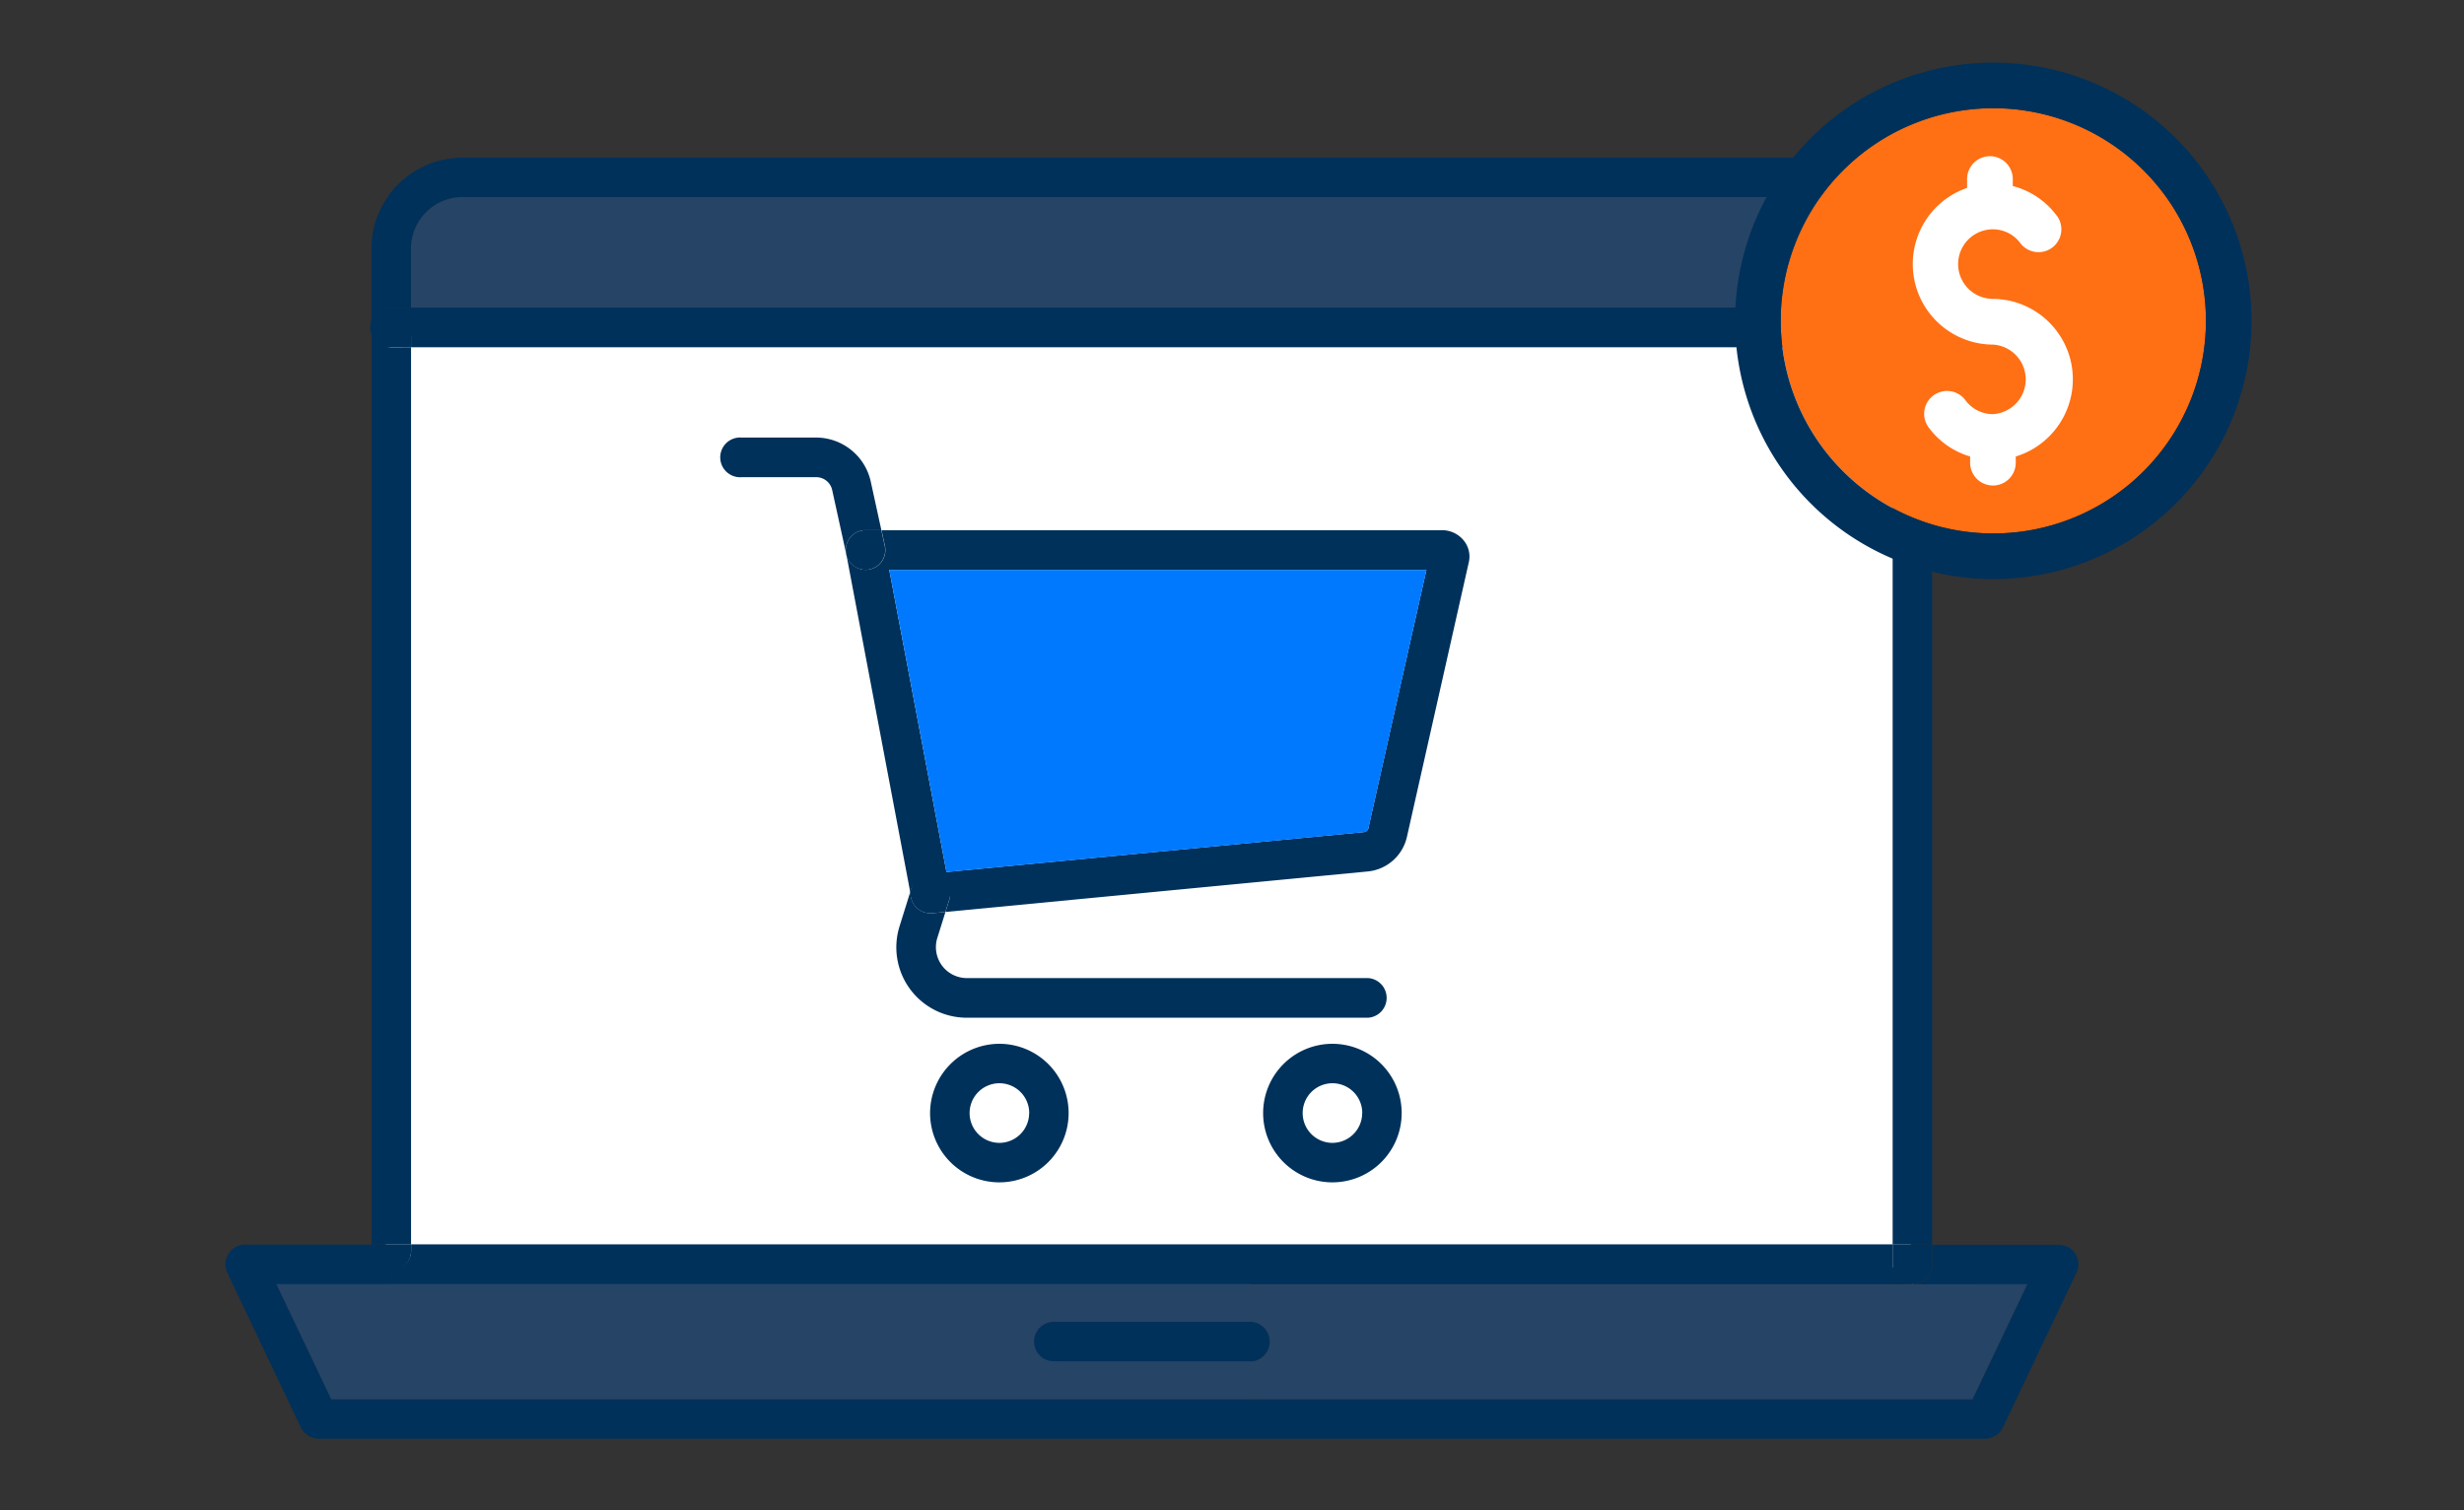 <svg xmlns="http://www.w3.org/2000/svg" xmlns:xlink="http://www.w3.org/1999/xlink" width="124" height="76" viewBox="0 0 124 76">
  <rect x="0" y="0" width="124" height="76" fill="#333333" stroke="none"/>
  <defs>
    <clipPath id="clip-path">
      <rect id="長方形_519" data-name="長方形 519" width="124" height="76" transform="translate(10497 1973)" fill="#fff"/>
    </clipPath>
  </defs>
  <g id="マスクグループ_3" data-name="マスクグループ 3" transform="translate(-10497 -1973)" clip-path="url(#clip-path)">
    <g id="グループ_9652" data-name="グループ 9652" transform="translate(1013 262)">
      <rect id="長方形_267" data-name="長方形 267" width="76.754" height="46.905" transform="translate(9503.405 1727.879)" fill="#fff"/>
      <g id="グループ_9650" data-name="グループ 9650">
        <g id="グループ_9649" data-name="グループ 9649">
          <g id="グループ_9648" data-name="グループ 9648">
            <g id="グループ_9647" data-name="グループ 9647">
              <path id="パス_4036" data-name="パス 4036" d="M9588.438,1774.087a1,1,0,0,1,.057.962l-3.7,7.787a1,1,0,0,1-.9.562h-83.851a1.006,1.006,0,0,1-.905-.562l-3.7-7.787a.993.993,0,0,1,.9-1.418h6.361v.3a.992.992,0,0,0,1,1v.7h-5.786l2.759,5.793h82.595l2.76-5.793h-5.717a.982.982,0,0,0,.928-.99v-1h6.361A.991.991,0,0,1,9588.438,1774.087Z" fill="#00315a"/>
              <path id="パス_4037" data-name="パス 4037" d="M9586.023,1775.618l-2.76,5.793h-36.33v-1.9a.994.994,0,0,0,0-1.987v-1.9h33.24a.2.2,0,0,0,.063.007.235.235,0,0,0,.069-.007Z" fill="rgba(0,121,255,0.25)"/>
              <path id="パス_4038" data-name="パス 4038" d="M9581.234,1773.631v1a.982.982,0,0,1-.928.99h-.133a.981.981,0,0,1-.927-.99v-1Z" fill="#00315a"/>
              <path id="パス_4039" data-name="パス 4039" d="M9581.234,1727.479v46.152h-1.987v-45.155h.99A1,1,0,0,0,9581.234,1727.479Z" fill="#00315a"/>
              <path id="パス_4040" data-name="パス 4040" d="M9581.234,1723.518v3.961a.993.993,0,0,0-1-1h-.99v-2.963a2.6,2.6,0,0,0-2.6-2.6h-69.365a2.6,2.6,0,0,0-2.6,2.6v2.963h-.989a.993.993,0,0,0-1,1v-3.961a4.592,4.592,0,0,1,4.586-4.585h69.365A4.591,4.591,0,0,1,9581.234,1723.518Z" fill="#00315a"/>
              <path id="パス_4041" data-name="パス 4041" d="M9580.237,1726.481a1,1,0,0,1,0,1.995h-.99v-1.995Z" fill="#00315a"/>
              <path id="パス_4042" data-name="パス 4042" d="M9580.307,1775.618a.235.235,0,0,1-.069.007.2.2,0,0,1-.063-.007Z" fill="#8ca7ad"/>
              <path id="パス_4043" data-name="パス 4043" d="M9580.174,1775.618H9503.7v-.7a.99.99,0,0,0,.989-1v-.3h74.562v1A.981.981,0,0,0,9580.174,1775.618Z" fill="#00315a"/>
              <rect id="長方形_268" data-name="長方形 268" width="74.562" height="1.994" transform="translate(9504.686 1726.481)" fill="#00315a"/>
              <path id="パス_4044" data-name="パス 4044" d="M9579.247,1723.518v2.963h-74.562v-2.963a2.6,2.6,0,0,1,2.6-2.6h69.365A2.6,2.6,0,0,1,9579.247,1723.518Z" fill="rgba(0,121,255,0.25)"/>
              <path id="パス_4045" data-name="パス 4045" d="M9557.663,1738.2a1.274,1.274,0,0,1,.26,1.068l-3.118,13.839a2.244,2.244,0,0,1-1.979,1.748l-21.247,2.037.2-.632a1,1,0,0,0-1.9-.59l-.07.232-3.216-17a1,1,0,0,0,.969.772,1.067,1.067,0,0,0,.21-.021.993.993,0,0,0,.76-1.187l-.169-.786h28.205A1.405,1.405,0,0,1,9557.663,1738.2Zm-4.8,14.472,2.921-13h-27.033l2.879,15.209,21-2.009h.007A.26.26,0,0,0,9552.867,1752.672Z" fill="#00315a"/>
              <path id="パス_4046" data-name="パス 4046" d="M9555.788,1739.675l-2.921,13a.26.26,0,0,1-.231.2h-.007l-21,2.009-2.879-15.209Z" fill="#0079ff"/>
              <path id="パス_4047" data-name="パス 4047" d="M9551.056,1763.527a3.486,3.486,0,1,1-3.489,3.49A3.487,3.487,0,0,1,9551.056,1763.527Zm1.5,3.49a1.5,1.5,0,1,0-1.5,1.495A1.5,1.5,0,0,0,9552.551,1767.017Z" fill="#00315a"/>
              <path id="パス_4048" data-name="パス 4048" d="M9552.86,1760.22a1,1,0,0,1,0,1.994h-20.208a3.542,3.542,0,0,1-3.385-4.592l.534-1.713.042.238a.991.991,0,0,0,.977.808h.1l.66-.063-.414,1.32a1.558,1.558,0,0,0,1.488,2.008Z" fill="#00315a"/>
              <path id="パス_4049" data-name="パス 4049" d="M9546.934,1777.521a.994.994,0,0,1,0,1.987H9537a.994.994,0,0,1,0-1.987Z" fill="#00315a"/>
              <path id="パス_4050" data-name="パス 4050" d="M9546.934,1779.508v1.9h-46.265l-2.759-5.793h49.023v1.9H9537a.994.994,0,0,0,0,1.987Z" fill="rgba(0,121,255,0.25)"/>
              <path id="パス_4051" data-name="パス 4051" d="M9534.295,1763.527a3.486,3.486,0,1,1-3.489,3.49A3.493,3.493,0,0,1,9534.295,1763.527Zm1.5,3.49a1.5,1.5,0,1,0-1.5,1.495A1.5,1.5,0,0,0,9535.791,1767.017Z" fill="#00315a"/>
              <path id="パス_4052" data-name="パス 4052" d="M9531.115,1755.017a1,1,0,0,1,.66,1.243l-.2.632-.66.063h-.1a.991.991,0,0,1-.977-.808l-.042-.238v-.007l.07-.232A.986.986,0,0,1,9531.115,1755.017Z" fill="#00315a"/>
              <path id="パス_4053" data-name="パス 4053" d="M9528.524,1738.467a.993.993,0,0,1-.76,1.187,1.067,1.067,0,0,1-.21.021,1,1,0,0,1-.969-.772v-.014l-.007-.022v-.021a.995.995,0,0,1,.976-1.165h.8Z" fill="#00315a"/>
              <path id="パス_4054" data-name="パス 4054" d="M9527.821,1735.237l.534,2.444h-.8a.995.995,0,0,0-.976,1.165l-.7-3.187a.821.821,0,0,0-.8-.646h-3.756a1,1,0,1,1,0-1.994h3.756A2.822,2.822,0,0,1,9527.821,1735.237Z" fill="#00315a"/>
              <path id="パス_4055" data-name="パス 4055" d="M9526.586,1738.889v.014c0-.007-.007-.007-.007-.014v-.022Z" fill="#8ca7ad"/>
              <path id="パス_4056" data-name="パス 4056" d="M9504.686,1773.631v.3a.994.994,0,1,1-1.987,0v-.3Z" fill="#00315a"/>
              <path id="パス_4057" data-name="パス 4057" d="M9504.686,1728.476v45.155H9502.7v-46.152a1,1,0,0,0,1,1Z" fill="#00315a"/>
              <path id="パス_4058" data-name="パス 4058" d="M9504.686,1726.481v1.995h-.989a1,1,0,1,1,0-1.995Z" fill="#00315a"/>
            </g>
          </g>
        </g>
      </g>
      <g id="グループ_9651" data-name="グループ 9651">
        <path id="パス_4059" data-name="パス 4059" d="M9584.332,1737.845a10.7,10.7,0,1,0-10.719-10.7v.024A10.7,10.7,0,0,0,9584.332,1737.845Z" fill="#ff6f14"/>
        <path id="パス_4060" data-name="パス 4060" d="M9588.142,1728.914a4.064,4.064,0,0,1-2.7,5.059v.312a1.147,1.147,0,0,1-2.295,0v-.312a4,4,0,0,1-2.062-1.429,1.151,1.151,0,1,1,1.834-1.39,1.723,1.723,0,0,0,1.374.687,1.753,1.753,0,0,0,0-3.5,4.053,4.053,0,0,1-1.3-7.885v-.445a1.148,1.148,0,1,1,2.3,0v.351a4,4,0,0,1,2.2,1.476l.016.015a1.149,1.149,0,1,1-1.843,1.374,1.711,1.711,0,0,0-1.374-.687,1.749,1.749,0,0,0,0,3.5A4.055,4.055,0,0,1,9588.142,1728.914Z" fill="#fff"/>
        <path id="パス_4061" data-name="パス 4061" d="M9584.332,1737.845a10.7,10.7,0,1,0-10.719-10.7v.024A10.7,10.7,0,0,0,9584.332,1737.845Zm0-23.694a12.995,12.995,0,1,1-13.014,12.99v-.015A12.987,12.987,0,0,1,9584.332,1714.151Z" fill="#00315a"/>
      </g>
    </g>
  </g>
</svg>
